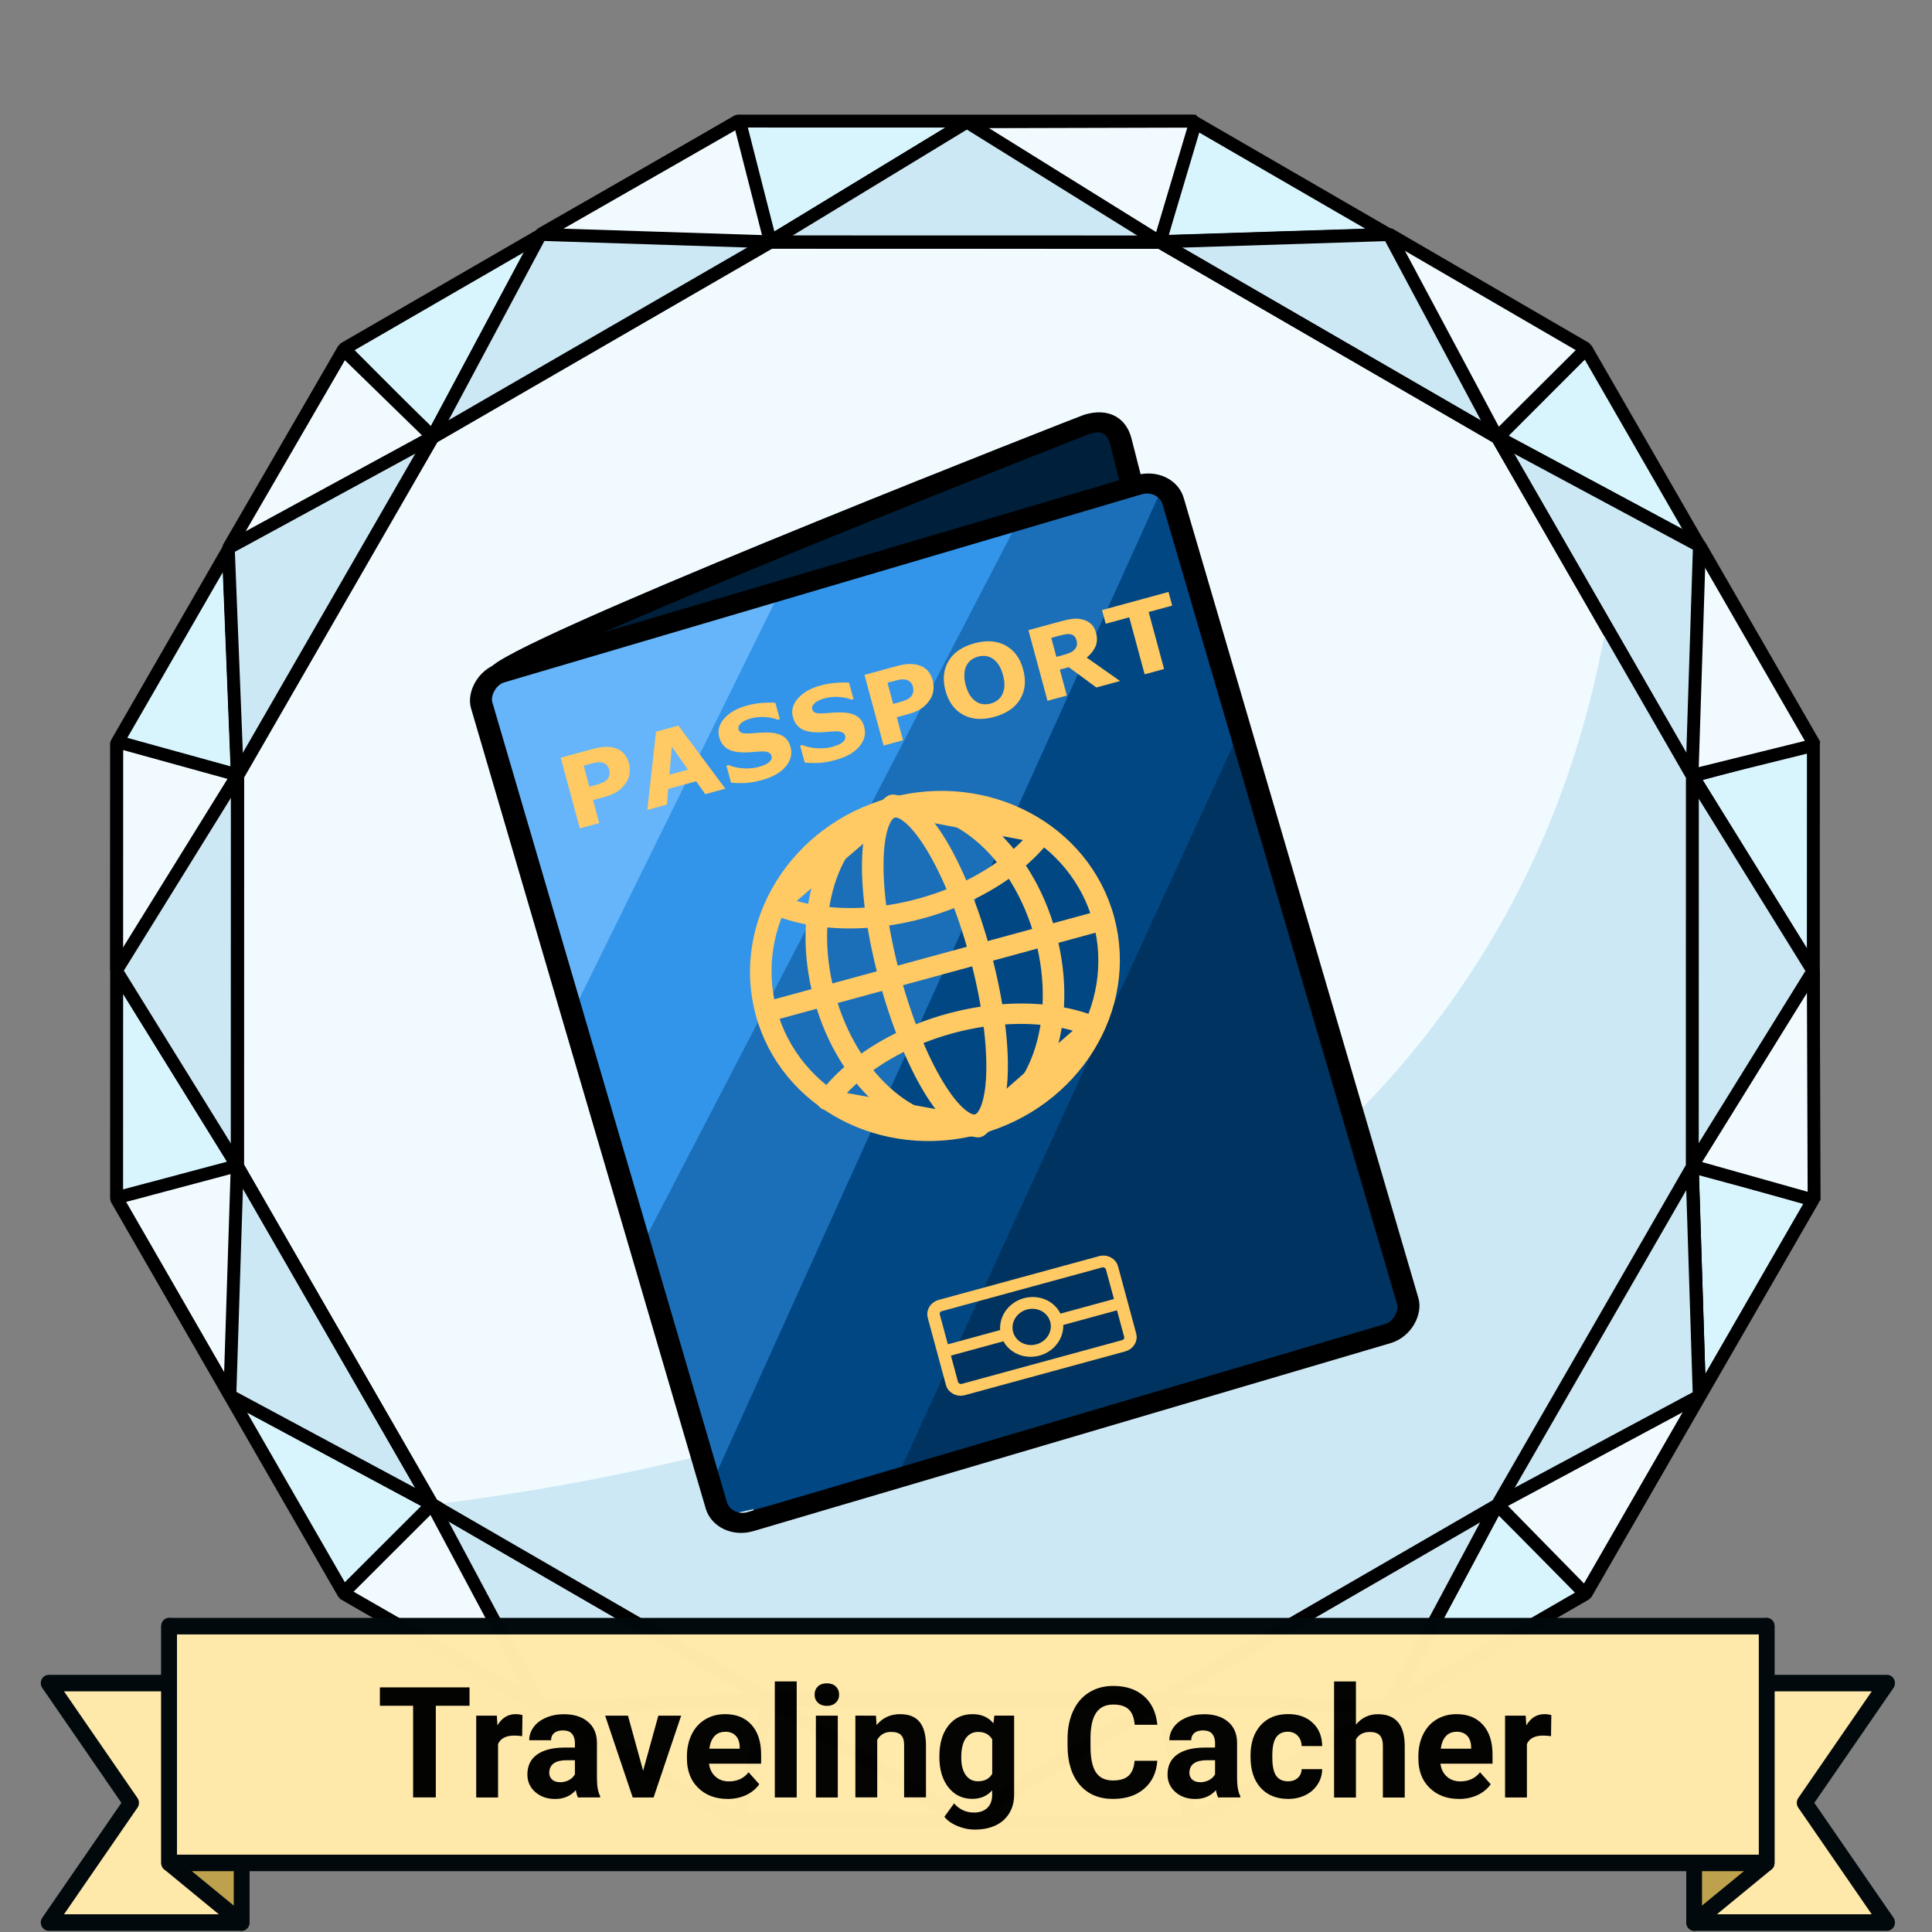 <?xml version="1.0" encoding="UTF-8" standalone="no"?>
<svg xmlns:osb="http://www.openswatchbook.org/uri/2009/osb" xmlns:dc="http://purl.org/dc/elements/1.1/" xmlns:cc="http://creativecommons.org/ns#" xmlns:rdf="http://www.w3.org/1999/02/22-rdf-syntax-ns#" xmlns:svg="http://www.w3.org/2000/svg" xmlns="http://www.w3.org/2000/svg" xmlns:xlink="http://www.w3.org/1999/xlink" xmlns:sodipodi="http://sodipodi.sourceforge.net/DTD/sodipodi-0.dtd" xmlns:inkscape="http://www.inkscape.org/namespaces/inkscape" width="120" height="120" viewBox="0 0 31.75 31.75" version="4.1.4" id="BadgeGen" inkscape:version="1.0.1 (3bc2e813f5, 2020-09-07)" sodipodi:docname="BadgeGen_v4.2.svg" style="enable-background:new" inkscape:export-filename="D:\Graphics\BadgesPGC\GPSMaze_NoL_v4.1.4.png" inkscape:export-xdpi="96" inkscape:export-ydpi="96">
  <rect x="0" y="0" width="31.75" height="31.75" fill="#808080" stroke="none"/>
  <title id="doctitle">BadgeGen_v4.2</title>
  <defs id="defs31018">
    <linearGradient inkscape:collect="always" id="linearGradient8847">
      <stop style="stop-color:#7a7a7a;stop-opacity:1" offset="0" id="stop8843"/>
      <stop style="stop-color:#ffffff;stop-opacity:1" offset="1" id="stop8845"/>
    </linearGradient>
    <marker inkscape:stockid="DotS" orient="auto" refY="0" refX="0" id="DotS" style="overflow:visible" inkscape:isstock="true">
      <path id="path6587" d="m -2.5,-1 c 0,2.76 -2.24,5 -5,5 -2.76,0 -5,-2.24 -5,-5 0,-2.76 2.24,-5 5,-5 2.76,0 5,2.24 5,5 z" style="fill:#ebe7e4;fill-opacity:1;fill-rule:evenodd;stroke:#705e43;stroke-width:1pt;stroke-opacity:1" transform="matrix(0.2,0,0,0.2,1.48,0.2)" inkscape:connector-curvature="0"/>
    </marker>
    <marker inkscape:stockid="Arrow2Lend" orient="auto" refY="0" refX="0" id="Arrow2Lend" style="overflow:visible" inkscape:isstock="true">
      <path id="path6541" style="fill:#000000;fill-opacity:1;fill-rule:evenodd;stroke:#000000;stroke-width:0.625;stroke-linejoin:round;stroke-opacity:1" d="M 8.719,4.034 -2.207,0.016 8.719,-4.002 c -1.745,2.372 -1.735,5.617 -6e-7,8.035 z" transform="matrix(-1.1,0,0,-1.1,-1.1,0)" inkscape:connector-curvature="0"/>
    </marker>
    <marker inkscape:stockid="Arrow1Lend" orient="auto" refY="0" refX="0" id="Arrow1Lend" style="overflow:visible" inkscape:isstock="true">
      <path id="path6523" d="M 0,0 5,-5 -12.5,0 5,5 Z" style="fill:#000000;fill-opacity:1;fill-rule:evenodd;stroke:#000000;stroke-width:1pt;stroke-opacity:1" transform="matrix(-0.8,0,0,-0.8,-10,0)" inkscape:connector-curvature="0"/>
    </marker>
    <marker inkscape:isstock="true" style="overflow:visible" id="marker6488" refX="0" refY="0" orient="auto" inkscape:stockid="Arrow2Send">
      <path transform="matrix(-0.3,0,0,-0.3,0.69,0)" d="M 8.719,4.034 -2.207,0.016 8.719,-4.002 c -1.745,2.372 -1.735,5.617 -6e-7,8.035 z" style="fill:#000000;fill-opacity:1;fill-rule:evenodd;stroke:#000000;stroke-width:0.625;stroke-linejoin:round;stroke-opacity:1" id="path6486" inkscape:connector-curvature="0"/>
    </marker>
    <linearGradient inkscape:collect="always" id="linearGradient2122">
      <stop style="stop-color:#648990;stop-opacity:1" offset="0" id="stop2118"/>
      <stop style="stop-color:#a3c7cd;stop-opacity:1" offset="1" id="stop2120"/>
    </linearGradient>
    <path style="fill:none;stroke:none;stroke-width:0.168;stroke-linecap:butt;stroke-linejoin:miter;stroke-miterlimit:4;stroke-dasharray:none;stroke-opacity:1" d="m -113.657,-389.316 c 0,0 26.398,-10.465 54.26,-0.098" id="path3194-0-2-59" inkscape:connector-curvature="0" sodipodi:nodetypes="cc" inkscape:export-xdpi="96" inkscape:export-ydpi="96"/>
    <path style="fill:none;stroke:none;stroke-width:0.168;stroke-linecap:butt;stroke-linejoin:miter;stroke-miterlimit:4;stroke-dasharray:none;stroke-opacity:1" d="m -113.657,-389.316 c 0,0 26.398,-10.465 54.26,-0.098" id="path3194-0-2-59-4" inkscape:connector-curvature="0" sodipodi:nodetypes="cc" inkscape:export-xdpi="96" inkscape:export-ydpi="96"/>
    <linearGradient id="linearGradient1346" osb:paint="gradient">
      <stop style="stop-color:#ffffff;stop-opacity:1" offset="0" id="stop1342"/>
      <stop style="stop-color:#d6d6d6;stop-opacity:1" offset="1" id="stop1344"/>
    </linearGradient>
    <linearGradient id="linearGradient829" osb:paint="gradient">
      <stop style="stop-color:#fdd573;stop-opacity:1" offset="0" id="stop825"/>
      <stop style="stop-color:#fbc231;stop-opacity:1" offset="1" id="stop827"/>
    </linearGradient>
    <linearGradient osb:paint="gradient" id="linearGradient925">
      <stop id="stop921" offset="0" style="stop-color:#f7f7f7;stop-opacity:1"/>
      <stop id="stop923" offset="1" style="stop-color:#a9a9a9;stop-opacity:1"/>
    </linearGradient>
    <linearGradient id="linearGradient1397" osb:paint="gradient">
      <stop style="stop-color:#e19b7f;stop-opacity:1" offset="0" id="stop1393"/>
      <stop style="stop-color:#c16d44;stop-opacity:1" offset="1" id="stop1395"/>
    </linearGradient>
    <linearGradient inkscape:collect="always" xlink:href="#linearGradient2122" id="linearGradient2124" x1="18.264" y1="228.881" x2="43.682" y2="235.985" gradientUnits="userSpaceOnUse"/>
    <marker inkscape:stockid="Arrow2Send" orient="auto" refY="0" refX="0" id="Arrow2Send-3" style="overflow:visible" inkscape:isstock="true">
      <path inkscape:connector-curvature="0" id="path2562-0" style="fill:#000000;fill-opacity:1;fill-rule:evenodd;stroke:#000000;stroke-width:0.625;stroke-linejoin:round;stroke-opacity:1" d="M 8.719,4.034 -2.207,0.016 8.719,-4.002 c -1.745,2.372 -1.735,5.617 -6e-7,8.035 z" transform="matrix(-0.3,0,0,-0.3,0.69,0)"/>
    </marker>
    <linearGradient inkscape:collect="always" xlink:href="#linearGradient8847" id="linearGradient8849" x1="36.056" y1="258.339" x2="35.173" y2="256.34" gradientUnits="userSpaceOnUse"/>
    <linearGradient inkscape:collect="always" xlink:href="#linearGradient8847" id="linearGradient8857" x1="27.45" y1="258.363" x2="26.603" y2="256.34" gradientUnits="userSpaceOnUse"/>
    <linearGradient inkscape:collect="always" xlink:href="#linearGradient8847" id="linearGradient8859" x1="29.19" y1="258.304" x2="28.331" y2="256.328" gradientUnits="userSpaceOnUse"/>
    <linearGradient inkscape:collect="always" xlink:href="#linearGradient8847" id="linearGradient8861" x1="30.906" y1="258.328" x2="30.047" y2="256.34" gradientUnits="userSpaceOnUse"/>
    <linearGradient inkscape:collect="always" xlink:href="#linearGradient8847" id="linearGradient8863" x1="32.611" y1="258.339" x2="31.752" y2="256.34" gradientUnits="userSpaceOnUse"/>
    <linearGradient inkscape:collect="always" xlink:href="#linearGradient8847" id="linearGradient8865" x1="34.339" y1="258.328" x2="33.469" y2="256.34" gradientUnits="userSpaceOnUse"/>
  </defs>
  <sodipodi:namedview id="base" pagecolor="#ffffff" bordercolor="#666666" borderopacity="1.0" inkscape:pageopacity="0" inkscape:pageshadow="2" inkscape:zoom="0.70710678" inkscape:cx="-715.00021" inkscape:cy="253.11541" inkscape:document-units="px" inkscape:current-layer="layer-TheRuggedCacher" showgrid="false" showborder="true" units="px" inkscape:window-width="1920" inkscape:window-height="1017" inkscape:window-x="1912" inkscape:window-y="592" inkscape:window-maximized="1" inkscape:snap-global="false" fit-margin-top="0" fit-margin-left="0" fit-margin-right="0" fit-margin-bottom="0" showguides="false" inkscape:showpageshadow="false" inkscape:document-rotation="0"/>
  <g inkscape:label="layer-BadgeBase" inkscape:groupmode="layer" id="layer-BadgeBase" style="display:inline" transform="translate(-16.356,-249.181)">
    <g inkscape:groupmode="layer" id="layer-diamond" inkscape:label="layer-Diamond" style="">
      <g id="base-diamond" transform="matrix(0.462,-0.002,0.002,0.463,14.433,171.505)" style="display:inline;stroke-width:0.528;stroke-miterlimit:4;stroke-dasharray:none" inkscape:label="base-Diamond" inkscape:groupmode="layer">
        <g id="g1127-9-8-2-9" transform="translate(-68.484,-399.385)" style="stroke:#000000;stroke-width:0.458;stroke-linejoin:bevel;stroke-miterlimit:4;stroke-dasharray:none;stroke-opacity:1">
          <path id="path986-0-8-0-0-9-2-3" style="display:inline;opacity:1;fill:#d8f5fe;fill-opacity:1;stroke:#000000;stroke-width:0.458;stroke-linecap:butt;stroke-linejoin:bevel;stroke-miterlimit:4;stroke-dasharray:none;stroke-opacity:1;paint-order:normal;enable-background:new" d="m 80.256,594.737 -4.298,-1.173 m -0.074,16.171 4.309,-1.134 m 6.877,12.039 -3.165,3.136 m 13.967,8.15 1.173,-4.298 m 14.998,4.372 -1.134,-4.309 m 15.175,-3.712 -3.136,-3.165 m 6.987,-11.975 4.298,1.173 m -4.235,-15.037 4.309,-1.134 m -11.186,-10.905 3.165,-3.136 m -13.968,-8.15 -1.173,4.298 m -14.998,-4.372 1.134,4.309 m 25.667,44.929 -3.885,7.176 -8.154,-0.298 -6.952,4.272 -6.913,-4.335 -8.157,0.224 -3.819,-7.211 -7.176,-3.885 0.298,-8.154 -4.272,-6.952 4.335,-6.913 -0.286,-8.067 7.273,-3.909 3.885,-7.176 8.154,0.298 7.027,-4.221 6.838,4.284 8.157,-0.224 3.819,7.211 7.176,3.885 -0.298,8.154 4.272,6.952 -4.335,6.913 0.224,8.157 z m 3.136,3.165 -7.021,4.011 -7.021,4.011 -8.085,-0.037 -8.085,-0.037 -6.984,-4.075 -6.984,-4.075 -4.011,-7.021 -4.011,-7.021 0.037,-8.085 0.037,-8.085 8.15,-13.967 14.041,-8.021 16.171,0.074 6.984,4.075 6.984,4.075 4.011,7.021 4.011,7.021 -0.037,8.085 -0.037,8.085 -4.075,6.984 z m -40.842,-41.217 -3.136,-3.165 7.021,-4.011 7.021,-4.011 m -17.892,23.162 -4.298,-1.173 m -0.074,16.171 4.309,-1.134 m 6.877,12.039 -3.165,3.136 m 13.967,8.15 1.173,-4.298 m 14.998,4.372 -1.134,-4.309 m 15.175,-3.712 -3.136,-3.165 m 6.987,-11.975 4.298,1.173 m -4.235,-15.037 4.309,-1.134 m -11.186,-10.905 3.165,-3.136 m -13.967,-8.15 -1.173,4.298 m -14.998,-4.372 1.134,4.309 m 25.667,44.929 -6.019,3.439 -6.019,3.439 -6.932,-0.032 -6.932,-0.032 -5.988,-3.494 -5.988,-3.494 -3.439,-6.019 -3.439,-6.019 0.032,-6.932 0.032,-6.932 3.494,-5.988 3.494,-5.988 6.019,-3.439 c 2.006,-1.146 4.013,-2.292 6.019,-3.439 l 6.932,0.032 6.932,0.032 5.988,3.494 5.988,3.494 3.439,6.019 3.439,6.019 -0.032,6.932 -0.032,6.932 -3.494,5.988 z m 3.136,3.165 -14.041,8.021 -16.171,-0.074 -13.967,-8.149 -8.021,-14.041 0.074,-16.171 8.15,-13.967 14.041,-8.021 16.171,0.074 13.967,8.15 8.021,14.041 -0.074,16.171 z m -40.842,-41.217 -3.136,-3.165 14.041,-8.021" inkscape:connector-curvature="0"/>
          <path style="display:inline;fill:#f1fbff;fill-opacity:1;stroke:#000000;stroke-width:0.458;stroke-linecap:butt;stroke-linejoin:bevel;stroke-miterlimit:4;stroke-dasharray:none;stroke-opacity:1;enable-background:new" d="m 75.921,601.624 0.038,-8.117 4.297,1.204 -0.286,-8.067 4.114,-7.008 3.159,3.099 3.885,-7.176 7.074,-4.001 1.08,4.3 7.027,-4.221 8.132,0.014 -1.295,4.27 8.157,-0.224 6.986,4.092 -3.168,3.119 7.176,3.885 4.058,7.098 -4.357,1.056 4.272,6.952 -0.006,8.149 -4.329,-1.236 0.224,8.157 -4.093,7.019 -3.118,-3.201 -3.885,7.176 -7.046,4.02 -1.108,-4.319 -6.952,4.272 -8.08,-0.061 1.167,-4.275 -8.157,0.224 -7.008,-4.061 3.189,-3.15 -7.176,-3.885 -4.016,-7.028 4.314,-1.127 z" id="path1061-0-6-0-2-4-2" inkscape:connector-curvature="0" sodipodi:nodetypes="ccccccccccccccccccccccccccccccccccccc"/>
          <path style="display:inline;fill:#cde8f5;fill-opacity:1;stroke:#000000;stroke-width:0.458;stroke-linecap:butt;stroke-linejoin:bevel;stroke-miterlimit:4;stroke-dasharray:none;stroke-opacity:1" d="m 75.907,601.634 4.335,-6.913 -0.286,-8.067 7.273,-3.909 3.885,-7.176 8.154,0.298 7.027,-4.221 6.838,4.284 8.157,-0.224 3.819,7.211 7.176,3.885 -0.298,8.154 4.272,6.952 -4.335,6.913 0.224,8.157 -7.211,3.819 -3.885,7.176 -8.154,-0.298 -6.952,4.272 -6.913,-4.335 -8.157,0.224 -3.819,-7.211 -7.176,-3.885 0.298,-8.154 z" id="path1061-0-6-0-2-4" inkscape:connector-curvature="0"/>
          <g id="g3918">
            <path inkscape:connector-curvature="0" id="path1059-5-6-2-9-7" d="m 80.179,608.586 0.063,-13.865 6.987,-11.975 12.039,-6.877 13.865,0.063 11.975,6.987 6.877,12.039 -0.063,13.865 -6.987,11.975 -12.039,6.877 -13.865,-0.063 -11.975,-6.987 z" style="display:inline;fill:#f1fbff;fill-opacity:1;stroke:#000000;stroke-width:0.458;stroke-linecap:butt;stroke-linejoin:bevel;stroke-miterlimit:4;stroke-dasharray:none;stroke-opacity:1"/>
            <path sodipodi:nodetypes="cccccccc" inkscape:connector-curvature="0" id="path1059-5-6-2-9-7-6" d="m 128.923,589.777 3.076,5.197 -0.063,13.865 -6.987,11.975 -12.039,6.877 -13.865,-0.063 -11.975,-6.987 c 20.503,-2.477 38.27,-11.521 41.853,-30.864 z" style="display:inline;fill:#cde8f5;fill-opacity:1;stroke:none;stroke-width:0.458;stroke-linecap:butt;stroke-linejoin:bevel;stroke-miterlimit:4;stroke-dasharray:none;stroke-opacity:1;enable-background:new"/>
            <path inkscape:connector-curvature="0" id="path1059-5-6-2-9-7-7" d="m 80.193,608.602 0.063,-13.865 6.987,-11.975 12.039,-6.877 13.865,0.063 11.975,6.987 6.877,12.039 -0.063,13.865 -6.987,11.975 -12.039,6.877 -13.865,-0.063 -11.975,-6.987 z" style="display:inline;fill:none;fill-opacity:1;stroke:#000000;stroke-width:0.458;stroke-linecap:butt;stroke-linejoin:bevel;stroke-miterlimit:4;stroke-dasharray:none;stroke-opacity:1;enable-background:new"/>
          </g>
        </g>
      </g>
    </g>
    
    
    
    
    
    
    
    
  </g>
  <g inkscape:groupmode="layer" id="layer-icons" inkscape:label="layer-icons" style="display:inline" transform="translate(-16.356,-249.181)">
    
    
    
    
    
    
    
    
    
    
    
    
    <g inkscape:groupmode="layer" id="layer-TheTravelingCacher" inkscape:label="layer-TheTravelingCacher" style="">
      <g id="icon-TheTravelingCacher" transform="matrix(0.209,-0.057,0.053,0.196,102.383,192.877)" style="stroke-width:1.632;stroke-miterlimit:4;stroke-dasharray:none">
        <g transform="matrix(0.861,0,0,0.824,-95.885,77.397)" id="g11551" style="stroke:#000000;stroke-width:1.95;stroke-miterlimit:4;stroke-dasharray:none;stroke-opacity:1">
          <path style="opacity:1;fill:#001f3a;fill-opacity:1;fill-rule:evenodd;stroke:#000000;stroke-width:1.95;stroke-linecap:round;stroke-linejoin:round;stroke-miterlimit:4;stroke-dasharray:none;stroke-opacity:1" d="m -385.245,171.967 c 7.081,-2.481 55.135,-8.206 55.271,-8.211 1.867,-0.071 2.506,1.11 2.489,2.489 l -0.132,10.482 c 0,0 -64.709,-2.278 -57.628,-4.76 z" id="rect11426-3-1" inkscape:connector-curvature="0" sodipodi:nodetypes="zsscz"/>
          <g id="g2249" transform="matrix(1,-0.023,-0.019,-1,3.963,421.861)">
            <path sodipodi:nodetypes="csscc" inkscape:connector-curvature="0" id="rect11426-3" d="m -384.6,171.835 h 58.527 c 1.379,0 2.489,1.11 2.489,2.489 v 81.892 z" style="opacity:1;fill:#00335f;fill-opacity:1;fill-rule:evenodd;stroke:none;stroke-width:1.95;stroke-linecap:round;stroke-linejoin:round;stroke-miterlimit:4;stroke-dasharray:none;stroke-opacity:1"/>
            <path inkscape:connector-curvature="0" id="path2235" d="m -371.031,171.782 47.619,60.973 0.094,24.871 -6.485,0.9 -57.29,-75.887 -0.028,-9.65 z" style="fill:#004784;fill-opacity:1;stroke:none;stroke-width:1.5px;stroke-linecap:butt;stroke-linejoin:miter;stroke-opacity:1" sodipodi:nodetypes="ccccccc"/>
            <path inkscape:connector-curvature="0" id="path2237" d="m -387.077,176.033 63.203,81.854 -19.429,0.84 -43.629,-48.963 z" style="fill:#1b6fb8;fill-opacity:1;stroke:none;stroke-width:1.5px;stroke-linecap:butt;stroke-linejoin:miter;stroke-opacity:1" sodipodi:nodetypes="ccccc"/>
            <path inkscape:connector-curvature="0" id="path2239" d="m -386.889,200.659 49.563,57.538 -30.856,0.554 -19.183,-15.681 z" style="fill:#3295ea;fill-opacity:1;stroke:none;stroke-width:1.5px;stroke-linecap:butt;stroke-linejoin:miter;stroke-opacity:1" sodipodi:nodetypes="ccccc"/>
            <path inkscape:connector-curvature="0" id="path2241" d="m -387.034,224.445 27.979,33.907 -26.024,0.182 -2.213,-1.494 z" style="fill:#66b5fa;fill-opacity:1;stroke:none;stroke-width:1.5px;stroke-linecap:butt;stroke-linejoin:miter;stroke-opacity:1" sodipodi:nodetypes="ccccc"/>
            <rect rx="2.489" y="171.655" x="-387.011" height="86.87" width="63.505" id="rect11426-3-2" style="display:inline;opacity:1;fill:none;fill-opacity:1;fill-rule:evenodd;stroke:#000000;stroke-width:1.95;stroke-linecap:round;stroke-linejoin:round;stroke-miterlimit:4;stroke-dasharray:none;stroke-opacity:1;enable-background:new"/>
          </g>
        </g>
        <g transform="matrix(1.52,0,0,1.52,420.95,-104.334)" id="g11528" style="stroke:#000000;stroke-width:1.08;stroke-miterlimit:4;stroke-dasharray:none;stroke-opacity:1">
          <g id="g6034" style="stroke:#e1d8c7;stroke-width:1.08;stroke-miterlimit:4;stroke-dasharray:none;stroke-opacity:1">
            <g style="fill:none;stroke:#ffc963;stroke-width:2.675;stroke-miterlimit:4;stroke-dasharray:none;stroke-opacity:1" transform="matrix(0.404,0,0,0.404,-366.009,143.862)" id="g11518">
              <circle style="opacity:1;fill:none;fill-opacity:1;fill-rule:evenodd;stroke:#ffc963;stroke-width:2.675;stroke-linecap:round;stroke-linejoin:round;stroke-miterlimit:4;stroke-dasharray:none;stroke-opacity:1" id="path11444" cx="-433.926" cy="223.191" r="21.614"/>
              <ellipse style="opacity:1;fill:none;fill-opacity:1;fill-rule:evenodd;stroke:#ffc963;stroke-width:2.675;stroke-linecap:round;stroke-linejoin:round;stroke-miterlimit:4;stroke-dasharray:none;stroke-opacity:1" id="path11444-1" cx="-433.926" cy="223.191" rx="14.161" ry="21.614"/>
              <ellipse style="opacity:1;fill:none;fill-opacity:1;fill-rule:evenodd;stroke:#ffc963;stroke-width:2.675;stroke-linecap:round;stroke-linejoin:round;stroke-miterlimit:4;stroke-dasharray:none;stroke-opacity:1" id="path11444-1-0" transform="scale(-1,1)" ry="21.614" rx="5.776" cy="223.191" cx="433.926"/>
              <path style="fill:none;fill-opacity:1;stroke:#ffc963;stroke-width:2.675;stroke-linecap:butt;stroke-linejoin:miter;stroke-miterlimit:4;stroke-dasharray:none;stroke-opacity:1" d="m -455.666,223.191 h 43.478" id="path11508" inkscape:connector-curvature="0"/>
            </g>
            <g style="fill:none;stroke:#ffc963;stroke-width:2.675;stroke-miterlimit:4;stroke-dasharray:none;stroke-opacity:1" transform="matrix(0.404,0,0,0.404,-353.597,122.719)" id="g11512">
              <path style="opacity:1;fill:none;fill-opacity:1;fill-rule:evenodd;stroke:#ffc963;stroke-width:2.675;stroke-linecap:round;stroke-linejoin:round;stroke-miterlimit:4;stroke-dasharray:none;stroke-opacity:1" id="path11444-1-1" transform="rotate(90)" sodipodi:type="arc" sodipodi:cx="297.52701" sodipodi:cy="464.69138" sodipodi:rx="14.160798" sodipodi:ry="21.61385" sodipodi:start="2.2309568" sodipodi:end="4.0414318" d="m 288.843,481.764 a 14.161,21.614 0 0 1 -5.477,-16.956 14.161,21.614 0 0 1 5.356,-17.045 l 8.804,16.929 z" sodipodi:arc-type="slice"/>
              <path style="opacity:1;fill:none;fill-opacity:1;fill-rule:evenodd;stroke:#ffc963;stroke-width:2.675;stroke-linecap:round;stroke-linejoin:round;stroke-miterlimit:4;stroke-dasharray:none;stroke-opacity:1" id="path11444-1-1-3" transform="matrix(0,-1,-1,0,0,0)" sodipodi:type="arc" sodipodi:cx="-253.56262" sodipodi:cy="464.48758" sodipodi:rx="14.160798" sodipodi:ry="21.61385" sodipodi:start="2.2309568" sodipodi:end="4.0414318" d="m -262.247,481.56 a 14.161,21.614 0 0 1 -5.477,-16.956 14.161,21.614 0 0 1 5.356,-17.045 l 8.804,16.929 z" sodipodi:arc-type="slice"/>
            </g>
          </g>
        </g>
        <g transform="matrix(0.704,0,0,0.704,-152.172,106.267)" id="g11562" style="stroke:#ffc354;stroke-width:1.346;stroke-linecap:butt;stroke-linejoin:round;stroke-miterlimit:4;stroke-dasharray:none;stroke-opacity:1">
          <rect style="opacity:1;fill:none;fill-opacity:1;fill-rule:evenodd;stroke:#ffc963;stroke-width:1.346;stroke-linecap:butt;stroke-linejoin:round;stroke-miterlimit:4;stroke-dasharray:none;stroke-opacity:1" id="rect11553" width="19.895" height="10.013" x="-364.625" y="243.97" rx="0.969"/>
          <path style="fill:none;stroke:#ffc963;stroke-width:1.346;stroke-linecap:butt;stroke-linejoin:round;stroke-miterlimit:4;stroke-dasharray:none;stroke-opacity:1" d="m -365.218,249.174 h 21.08" id="path11557" inkscape:connector-curvature="0"/>
          <path style="opacity:1;fill:#00335f;fill-opacity:1;fill-rule:evenodd;stroke:#ffc963;stroke-width:1.346;stroke-linecap:butt;stroke-linejoin:round;stroke-miterlimit:4;stroke-dasharray:none;stroke-opacity:1" d="m -351.999,249.108 a 2.745,2.745 0 0 1 -2.745,2.745 2.745,2.745 0 0 1 -2.745,-2.745 2.745,2.745 0 0 1 2.745,-2.745 2.745,2.745 0 0 1 2.745,2.745 z" id="path11555" inkscape:connector-curvature="0"/>
        </g>
        <g aria-label="PASSPORT" style="font-style:normal;font-weight:normal;font-size:8.148px;line-height:1.25;font-family:sans-serif;letter-spacing:0px;word-spacing:0px;fill:#ffc963;fill-opacity:1;stroke:none;stroke-width:2.218;stroke-miterlimit:4;stroke-dasharray:none;stroke-opacity:1" id="text11566">
          <path d="m -420.241,229.031 q 0,0.398 -0.139,0.78 -0.139,0.378 -0.398,0.637 -0.354,0.35 -0.792,0.529 -0.434,0.179 -1.082,0.179 h -0.951 v 1.93 h -1.528 v -5.924 h 2.514 q 0.565,0 0.951,0.1 0.39,0.096 0.688,0.29 0.358,0.235 0.545,0.601 0.191,0.366 0.191,0.879 z m -1.579,0.036 q 0,-0.251 -0.135,-0.43 -0.135,-0.183 -0.314,-0.255 -0.239,-0.096 -0.465,-0.103 -0.227,-0.012 -0.605,-0.012 h -0.263 v 1.774 h 0.438 q 0.39,0 0.641,-0.048 0.255,-0.048 0.426,-0.191 0.147,-0.127 0.211,-0.302 0.068,-0.179 0.068,-0.434 z" style="font-style:normal;font-variant:normal;font-weight:bold;font-stretch:normal;font-family:sans-serif;-inkscape-font-specification:'sans-serif Bold';fill:#ffc963;fill-opacity:1;stroke:none;stroke-width:2.218;stroke-miterlimit:4;stroke-dasharray:none;stroke-opacity:1" id="path1708" inkscape:connector-curvature="0"/>
          <path d="m -413.688,233.085 h -1.579 l -0.41,-1.198 h -2.196 l -0.41,1.198 h -1.54 l 2.188,-5.924 h 1.758 z m -2.359,-2.284 -0.728,-2.124 -0.728,2.124 z" style="font-style:normal;font-variant:normal;font-weight:bold;font-stretch:normal;font-family:sans-serif;-inkscape-font-specification:'sans-serif Bold';fill:#ffc963;fill-opacity:1;stroke:none;stroke-width:2.218;stroke-miterlimit:4;stroke-dasharray:none;stroke-opacity:1" id="path1710" inkscape:connector-curvature="0"/>
          <path d="m -408.087,231.223 q 0,0.875 -0.744,1.424 -0.74,0.545 -2.013,0.545 -0.736,0 -1.285,-0.127 -0.545,-0.131 -1.022,-0.33 v -1.42 h 0.167 q 0.473,0.378 1.058,0.581 0.589,0.203 1.13,0.203 0.139,0 0.366,-0.024 0.227,-0.024 0.37,-0.08 0.175,-0.072 0.286,-0.179 0.115,-0.107 0.115,-0.318 0,-0.195 -0.167,-0.334 -0.163,-0.143 -0.481,-0.219 -0.334,-0.08 -0.708,-0.147 -0.37,-0.072 -0.696,-0.179 -0.748,-0.243 -1.078,-0.656 -0.326,-0.418 -0.326,-1.034 0,-0.828 0.74,-1.349 0.744,-0.525 1.91,-0.525 0.585,0 1.154,0.115 0.573,0.111 0.991,0.282 v 1.365 h -0.163 q -0.358,-0.286 -0.879,-0.477 -0.517,-0.195 -1.058,-0.195 -0.191,0 -0.382,0.028 -0.187,0.024 -0.362,0.096 -0.155,0.06 -0.267,0.183 -0.111,0.119 -0.111,0.275 0,0.235 0.179,0.362 0.179,0.123 0.676,0.227 0.326,0.068 0.625,0.131 0.302,0.064 0.648,0.175 0.68,0.223 1.003,0.609 0.326,0.382 0.326,0.995 z" style="font-style:normal;font-variant:normal;font-weight:bold;font-stretch:normal;font-family:sans-serif;-inkscape-font-specification:'sans-serif Bold';fill:#ffc963;fill-opacity:1;stroke:none;stroke-width:2.218;stroke-miterlimit:4;stroke-dasharray:none;stroke-opacity:1" id="path1712" inkscape:connector-curvature="0"/>
          <path d="m -402.294,231.223 q 0,0.875 -0.744,1.424 -0.74,0.545 -2.013,0.545 -0.736,0 -1.285,-0.127 -0.545,-0.131 -1.022,-0.33 v -1.42 h 0.167 q 0.473,0.378 1.058,0.581 0.589,0.203 1.13,0.203 0.139,0 0.366,-0.024 0.227,-0.024 0.37,-0.08 0.175,-0.072 0.286,-0.179 0.115,-0.107 0.115,-0.318 0,-0.195 -0.167,-0.334 -0.163,-0.143 -0.481,-0.219 -0.334,-0.08 -0.708,-0.147 -0.37,-0.072 -0.696,-0.179 -0.748,-0.243 -1.078,-0.656 -0.326,-0.418 -0.326,-1.034 0,-0.828 0.74,-1.349 0.744,-0.525 1.91,-0.525 0.585,0 1.154,0.115 0.573,0.111 0.991,0.282 v 1.365 h -0.163 q -0.358,-0.286 -0.879,-0.477 -0.517,-0.195 -1.058,-0.195 -0.191,0 -0.382,0.028 -0.187,0.024 -0.362,0.096 -0.155,0.06 -0.267,0.183 -0.111,0.119 -0.111,0.275 0,0.235 0.179,0.362 0.179,0.123 0.676,0.227 0.326,0.068 0.625,0.131 0.302,0.064 0.648,0.175 0.68,0.223 1.003,0.609 0.326,0.382 0.326,0.995 z" style="font-style:normal;font-variant:normal;font-weight:bold;font-stretch:normal;font-family:sans-serif;-inkscape-font-specification:'sans-serif Bold';fill:#ffc963;fill-opacity:1;stroke:none;stroke-width:2.218;stroke-miterlimit:4;stroke-dasharray:none;stroke-opacity:1" id="path1714" inkscape:connector-curvature="0"/>
          <path d="m -396.355,229.031 q 0,0.398 -0.139,0.78 -0.139,0.378 -0.398,0.637 -0.354,0.35 -0.792,0.529 -0.434,0.179 -1.082,0.179 h -0.951 v 1.93 h -1.528 v -5.924 h 2.514 q 0.565,0 0.951,0.1 0.39,0.096 0.688,0.29 0.358,0.235 0.545,0.601 0.191,0.366 0.191,0.879 z m -1.579,0.036 q 0,-0.251 -0.135,-0.43 -0.135,-0.183 -0.314,-0.255 -0.239,-0.096 -0.465,-0.103 -0.227,-0.012 -0.605,-0.012 h -0.263 v 1.774 h 0.438 q 0.39,0 0.641,-0.048 0.255,-0.048 0.426,-0.191 0.147,-0.127 0.211,-0.302 0.068,-0.179 0.068,-0.434 z" style="font-style:normal;font-variant:normal;font-weight:bold;font-stretch:normal;font-family:sans-serif;-inkscape-font-specification:'sans-serif Bold';fill:#ffc963;fill-opacity:1;stroke:none;stroke-width:2.218;stroke-miterlimit:4;stroke-dasharray:none;stroke-opacity:1" id="path1716" inkscape:connector-curvature="0"/>
          <path d="m -389.516,230.125 q 0,1.416 -0.812,2.252 -0.812,0.831 -2.244,0.831 -1.428,0 -2.24,-0.831 -0.812,-0.835 -0.812,-2.252 0,-1.428 0.812,-2.256 0.812,-0.831 2.24,-0.831 1.424,0 2.24,0.831 0.816,0.828 0.816,2.256 z m -2.025,1.5 q 0.223,-0.271 0.33,-0.637 0.107,-0.37 0.107,-0.867 0,-0.533 -0.123,-0.907 -0.123,-0.374 -0.322,-0.605 -0.203,-0.239 -0.469,-0.346 -0.263,-0.107 -0.549,-0.107 -0.29,0 -0.549,0.103 -0.255,0.103 -0.469,0.342 -0.199,0.223 -0.326,0.617 -0.123,0.39 -0.123,0.907 0,0.529 0.119,0.903 0.123,0.37 0.322,0.605 0.199,0.235 0.465,0.346 0.267,0.111 0.561,0.111 0.294,0 0.561,-0.111 0.267,-0.115 0.465,-0.354 z" style="font-style:normal;font-variant:normal;font-weight:bold;font-stretch:normal;font-family:sans-serif;-inkscape-font-specification:'sans-serif Bold';fill:#ffc963;fill-opacity:1;stroke:none;stroke-width:2.218;stroke-miterlimit:4;stroke-dasharray:none;stroke-opacity:1" id="path1718" inkscape:connector-curvature="0"/>
          <path d="m -385.032,228.975 q 0,-0.223 -0.091,-0.382 -0.091,-0.159 -0.314,-0.251 -0.155,-0.064 -0.362,-0.076 -0.207,-0.016 -0.481,-0.016 h -0.553 v 1.595 h 0.469 q 0.366,0 0.613,-0.036 0.247,-0.036 0.414,-0.163 0.159,-0.123 0.231,-0.271 0.076,-0.151 0.076,-0.402 z m 2.383,4.11 h -1.866 l -1.615,-2.172 h -0.704 v 2.172 h -1.52 v -5.924 h 2.562 q 0.525,0 0.903,0.06 0.378,0.06 0.708,0.259 0.334,0.199 0.529,0.517 0.199,0.314 0.199,0.792 0,0.656 -0.306,1.07 -0.302,0.414 -0.867,0.688 z" style="font-style:normal;font-variant:normal;font-weight:bold;font-stretch:normal;font-family:sans-serif;-inkscape-font-specification:'sans-serif Bold';fill:#ffc963;fill-opacity:1;stroke:none;stroke-width:2.218;stroke-miterlimit:4;stroke-dasharray:none;stroke-opacity:1" id="path1720" inkscape:connector-curvature="0"/>
          <path d="m -377.338,228.307 h -1.85 v 4.778 h -1.528 v -4.778 h -1.85 v -1.146 h 5.228 z" style="font-style:normal;font-variant:normal;font-weight:bold;font-stretch:normal;font-family:sans-serif;-inkscape-font-specification:'sans-serif Bold';fill:#ffc963;fill-opacity:1;stroke:none;stroke-width:2.218;stroke-miterlimit:4;stroke-dasharray:none;stroke-opacity:1" id="path1722" inkscape:connector-curvature="0"/>
        </g>
      </g>
    </g>
    
    
    
    
    
    
    
    
    
    
    
    
    
    
    
    
    
    
    
    
    
    
    
    
    
    
    
    
    
    
    
    
  </g>
  
  <g inkscape:groupmode="layer" id="layer-addon-topleft" inkscape:label="layer-addon-topleft" style="" transform="translate(-16.356,-249.181)">
    
    
    
    
    
    
    
    
    
    
    
    
    
    
    
    
  </g>
  <g inkscape:groupmode="layer" id="layer-addon-midleft" inkscape:label="layer-addon-midleft" style="" transform="translate(-16.356,-249.181)">
    
    
    
    
    
    
    
    
    
    
    
    
    
    
    
    
  </g>
  <g inkscape:groupmode="layer" id="layer-addon-bottomleft" inkscape:label="layer-addon-bottomleft" style="" transform="translate(-16.356,-249.181)">
    
    
    
    
    
    
    
    
    
    
    
    
    
    
    
    
  </g>
  <g inkscape:groupmode="layer" id="layer-addon-topright" inkscape:label="layer-addon-topright" style="" transform="translate(-16.356,-249.181)">
    
    
    
    
    
    
    
    
    
    
    
    
    
    
    
    
  </g>
  <g inkscape:groupmode="layer" id="layer-addon-midright" inkscape:label="layer-addon-midright" style="" transform="translate(-16.356,-249.181)">
    
    
    
    
    
    
    
    
    
    
    
    
    
    
    
    
  </g>
  <g inkscape:groupmode="layer" id="layer-addon-bottomright" inkscape:label="layer-addon-bottomright" style="" transform="translate(-16.356,-249.181)">
    
    
    
    
    
    
    
    
    
    
    
    
    
    
    
    
  </g>
  <g inkscape:groupmode="layer" id="layer-ribbon" inkscape:label="layer-ribbon" style="display:inline;opacity:0.99" transform="translate(-16.356,-249.181)">
    <g id="layer-ribbon-base" transform="matrix(0.478,0,0,0.502,86.398,149.217)" style="stroke:#00080b;stroke-width:0.54;stroke-miterlimit:4;stroke-dasharray:none;stroke-opacity:1" inkscape:groupmode="layer">
      <g id="g1029" style="display:inline;stroke:#00080b;stroke-width:0.54;stroke-miterlimit:4;stroke-dasharray:none;stroke-opacity:1" transform="translate(0,2.1814158e-6)">
        <g id="g999" style="stroke:#00080b;stroke-width:0.54;stroke-miterlimit:4;stroke-dasharray:none;stroke-opacity:1">
          <path sodipodi:nodetypes="cccccc" inkscape:connector-curvature="0" id="rect926-0" d="m -144.859,254.231 h 6.634 v 7.837 h -6.634 l 2.835,-3.918 z" style="opacity:1;fill:#ffe9aa;fill-opacity:1;fill-rule:evenodd;stroke:#00080b;stroke-width:0.54;stroke-linecap:butt;stroke-linejoin:round;stroke-miterlimit:4;stroke-dasharray:none;stroke-dashoffset:0;stroke-opacity:1;paint-order:normal"/>
          <path inkscape:connector-curvature="0" id="path978" d="m -138.225,262.068 -2.493,-1.951 v -7.751 l 2.493,1.865 z" style="fill:#bea14d;fill-opacity:1;stroke:#00080b;stroke-width:0.54;stroke-linecap:butt;stroke-linejoin:round;stroke-miterlimit:4;stroke-dasharray:none;stroke-opacity:1"/>
        </g>
        <g transform="matrix(-1,0,0,1,-226.511,7.7148434e-7)" id="g999-6" style="stroke:#00080b;stroke-width:0.54;stroke-miterlimit:4;stroke-dasharray:none;stroke-opacity:1">
          <path sodipodi:nodetypes="cccccc" inkscape:connector-curvature="0" id="rect926-0-8" d="m -144.859,254.231 h 6.634 v 7.837 h -6.634 l 2.835,-3.918 z" style="opacity:1;fill:#ffe9aa;fill-opacity:1;fill-rule:evenodd;stroke:#00080b;stroke-width:0.54;stroke-linecap:butt;stroke-linejoin:round;stroke-miterlimit:4;stroke-dasharray:none;stroke-dashoffset:0;stroke-opacity:1;paint-order:normal"/>
          <path inkscape:connector-curvature="0" id="path978-7" d="m -138.225,262.068 -2.493,-1.951 v -7.751 l 2.493,1.865 z" style="fill:#bea14d;fill-opacity:1;stroke:#00080b;stroke-width:0.54;stroke-linecap:butt;stroke-linejoin:round;stroke-miterlimit:4;stroke-dasharray:none;stroke-opacity:1"/>
        </g>
      </g>
      <rect y="252.366" x="-140.717" height="7.751" width="54.924" id="rect926" style="opacity:1;fill:#ffe9aa;fill-opacity:1;fill-rule:evenodd;stroke:#00080b;stroke-width:0.54;stroke-linecap:butt;stroke-linejoin:round;stroke-miterlimit:4;stroke-dasharray:none;stroke-dashoffset:0;stroke-opacity:1;paint-order:normal"/>
    </g>
    
    <g inkscape:groupmode="layer" id="layer-ribbontext" style="display:inline">
      
      
      
      
      
      
      
      
      
      
      
      
      
      
      
      
      
      
      
      
      
      
      
      
      
      
      
      
      
      
      
      
      
      
      
      
      
      
      
      
      
      
      <g aria-label="Traveling Cacher" style="font-style:normal;font-weight:normal;font-size:2.543px;line-height:1.25;font-family:sans-serif;letter-spacing:0px;word-spacing:0px;opacity:0.99;fill:#000000;fill-opacity:1;stroke:none;stroke-width:0.139;enable-background:new" id="ribbon-text-TheTravelingCacher">
        <path d="m 24.072,277.213 h -0.554 v 1.506 h -0.373 v -1.506 h -0.546 v -0.302 h 1.473 z" style="font-style:normal;font-variant:normal;font-weight:bold;font-stretch:normal;font-family:Roboto;-inkscape-font-specification:'Roboto Bold';text-align:center;text-anchor:middle;fill:#000000;fill-opacity:1;stroke-width:0.139" id="path3702" inkscape:connector-curvature="0"/>
        <path d="m 24.937,277.713 q -0.073,-0.01 -0.129,-0.01 -0.204,0 -0.267,0.138 v 0.879 h -0.359 v -1.344 h 0.339 l 0.01,0.16 q 0.108,-0.185 0.299,-0.185 0.06,0 0.112,0.016 z" style="font-style:normal;font-variant:normal;font-weight:bold;font-stretch:normal;font-family:Roboto;-inkscape-font-specification:'Roboto Bold';text-align:center;text-anchor:middle;fill:#000000;fill-opacity:1;stroke-width:0.139" id="path3704" inkscape:connector-curvature="0"/>
        <path d="m 25.855,278.72 q -0.025,-0.048 -0.036,-0.12 -0.13,0.145 -0.339,0.145 -0.197,0 -0.328,-0.114 -0.129,-0.114 -0.129,-0.288 0,-0.214 0.158,-0.328 0.159,-0.114 0.458,-0.115 h 0.165 v -0.077 q 0,-0.093 -0.048,-0.149 -0.047,-0.056 -0.15,-0.056 -0.091,0 -0.143,0.043 -0.051,0.043 -0.051,0.119 h -0.359 q 0,-0.117 0.072,-0.216 0.072,-0.099 0.204,-0.155 0.132,-0.057 0.296,-0.057 0.248,0 0.394,0.125 0.147,0.124 0.147,0.35 v 0.582 q 0.001,0.191 0.053,0.289 v 0.021 z m -0.297,-0.25 q 0.079,0 0.147,-0.035 0.067,-0.036 0.099,-0.096 v -0.231 h -0.134 q -0.269,0 -0.287,0.186 l -0.001,0.021 q 0,0.067 0.047,0.111 0.047,0.043 0.129,0.043 z" style="font-style:normal;font-variant:normal;font-weight:bold;font-stretch:normal;font-family:Roboto;-inkscape-font-specification:'Roboto Bold';text-align:center;text-anchor:middle;fill:#000000;fill-opacity:1;stroke-width:0.139" id="path3706" inkscape:connector-curvature="0"/>
        <path d="m 26.925,278.281 0.25,-0.905 h 0.375 l -0.453,1.344 h -0.343 l -0.453,-1.344 h 0.375 z" style="font-style:normal;font-variant:normal;font-weight:bold;font-stretch:normal;font-family:Roboto;-inkscape-font-specification:'Roboto Bold';text-align:center;text-anchor:middle;fill:#000000;fill-opacity:1;stroke-width:0.139" id="path3708" inkscape:connector-curvature="0"/>
        <path d="m 28.312,278.744 q -0.296,0 -0.482,-0.181 -0.185,-0.181 -0.185,-0.483 v -0.035 q 0,-0.202 0.078,-0.361 0.078,-0.16 0.221,-0.246 0.144,-0.087 0.328,-0.087 0.276,0 0.433,0.174 0.159,0.174 0.159,0.493 v 0.147 h -0.856 q 0.017,0.132 0.104,0.211 0.088,0.08 0.222,0.08 0.207,0 0.324,-0.15 l 0.176,0.197 q -0.081,0.114 -0.219,0.179 -0.138,0.063 -0.305,0.063 z m -0.041,-1.103 q -0.107,0 -0.174,0.072 -0.066,0.072 -0.084,0.206 h 0.499 v -0.029 q -0.003,-0.119 -0.065,-0.184 -0.062,-0.066 -0.176,-0.066 z" style="font-style:normal;font-variant:normal;font-weight:bold;font-stretch:normal;font-family:Roboto;-inkscape-font-specification:'Roboto Bold';text-align:center;text-anchor:middle;fill:#000000;fill-opacity:1;stroke-width:0.139" id="path3710" inkscape:connector-curvature="0"/>
        <path d="m 29.449,278.72 h -0.36 v -1.907 h 0.36 z" style="font-style:normal;font-variant:normal;font-weight:bold;font-stretch:normal;font-family:Roboto;-inkscape-font-specification:'Roboto Bold';text-align:center;text-anchor:middle;fill:#000000;fill-opacity:1;stroke-width:0.139" id="path3712" inkscape:connector-curvature="0"/>
        <path d="m 30.124,278.72 h -0.36 v -1.344 h 0.36 z m -0.381,-1.691 q 0,-0.081 0.053,-0.133 0.055,-0.052 0.148,-0.052 0.092,0 0.147,0.052 0.055,0.052 0.055,0.133 0,0.082 -0.056,0.134 -0.055,0.052 -0.145,0.052 -0.091,0 -0.147,-0.052 -0.055,-0.052 -0.055,-0.134 z" style="font-style:normal;font-variant:normal;font-weight:bold;font-stretch:normal;font-family:Roboto;-inkscape-font-specification:'Roboto Bold';text-align:center;text-anchor:middle;fill:#000000;fill-opacity:1;stroke-width:0.139" id="path3714" inkscape:connector-curvature="0"/>
        <path d="m 30.751,277.376 0.011,0.155 q 0.144,-0.18 0.386,-0.18 0.214,0 0.318,0.125 0.104,0.125 0.107,0.375 v 0.868 h -0.359 v -0.859 q 0,-0.114 -0.05,-0.165 -0.05,-0.052 -0.165,-0.052 -0.151,0 -0.227,0.129 v 0.947 H 30.413 v -1.344 z" style="font-style:normal;font-variant:normal;font-weight:bold;font-stretch:normal;font-family:Roboto;-inkscape-font-specification:'Roboto Bold';text-align:center;text-anchor:middle;fill:#000000;fill-opacity:1;stroke-width:0.139" id="path3716" inkscape:connector-curvature="0"/>
        <path d="m 31.794,278.038 q 0,-0.309 0.147,-0.498 0.148,-0.189 0.397,-0.189 0.221,0 0.344,0.151 l 0.015,-0.127 h 0.325 v 1.299 q 0,0.176 -0.081,0.307 -0.079,0.13 -0.225,0.199 -0.145,0.068 -0.34,0.068 -0.148,0 -0.288,-0.06 -0.14,-0.058 -0.212,-0.151 l 0.159,-0.219 q 0.134,0.15 0.325,0.15 0.143,0 0.222,-0.077 0.079,-0.076 0.079,-0.216 v -0.072 q -0.124,0.14 -0.327,0.14 -0.242,0 -0.392,-0.189 -0.149,-0.19 -0.149,-0.503 z m 0.359,0.026 q 0,0.183 0.073,0.287 0.073,0.103 0.201,0.103 0.164,0 0.235,-0.123 v -0.565 q -0.072,-0.123 -0.232,-0.123 -0.129,0 -0.204,0.106 -0.073,0.106 -0.073,0.315 z" style="font-style:normal;font-variant:normal;font-weight:bold;font-stretch:normal;font-family:Roboto;-inkscape-font-specification:'Roboto Bold';text-align:center;text-anchor:middle;fill:#000000;fill-opacity:1;stroke-width:0.139" id="path3718" inkscape:connector-curvature="0"/>
        <path d="m 35.375,278.117 q -0.021,0.292 -0.216,0.459 -0.194,0.168 -0.512,0.168 -0.348,0 -0.548,-0.233 -0.199,-0.235 -0.199,-0.643 v -0.111 q 0,-0.261 0.092,-0.459 0.092,-0.199 0.262,-0.304 0.171,-0.107 0.397,-0.107 0.313,0 0.504,0.168 0.191,0.168 0.221,0.471 h -0.373 q -0.014,-0.175 -0.098,-0.253 -0.083,-0.08 -0.255,-0.08 -0.186,0 -0.279,0.134 -0.092,0.133 -0.094,0.414 v 0.137 q 0,0.293 0.088,0.428 0.089,0.135 0.281,0.135 0.173,0 0.257,-0.078 0.086,-0.08 0.098,-0.245 z" style="font-style:normal;font-variant:normal;font-weight:bold;font-stretch:normal;font-family:Roboto;-inkscape-font-specification:'Roboto Bold';text-align:center;text-anchor:middle;fill:#000000;fill-opacity:1;stroke-width:0.139" id="path3720" inkscape:connector-curvature="0"/>
        <path d="m 36.375,278.72 q -0.025,-0.048 -0.036,-0.12 -0.13,0.145 -0.339,0.145 -0.197,0 -0.328,-0.114 -0.129,-0.114 -0.129,-0.288 0,-0.214 0.158,-0.328 0.159,-0.114 0.458,-0.115 h 0.165 v -0.077 q 0,-0.093 -0.048,-0.149 -0.047,-0.056 -0.15,-0.056 -0.091,0 -0.143,0.043 -0.051,0.043 -0.051,0.119 h -0.359 q 0,-0.117 0.072,-0.216 0.072,-0.099 0.204,-0.155 0.132,-0.057 0.296,-0.057 0.248,0 0.394,0.125 0.147,0.124 0.147,0.35 v 0.582 q 0.001,0.191 0.053,0.289 v 0.021 z m -0.297,-0.25 q 0.079,0 0.147,-0.035 0.067,-0.036 0.099,-0.096 v -0.231 h -0.134 q -0.269,0 -0.287,0.186 l -0.001,0.021 q 0,0.067 0.047,0.111 0.047,0.043 0.129,0.043 z" style="font-style:normal;font-variant:normal;font-weight:bold;font-stretch:normal;font-family:Roboto;-inkscape-font-specification:'Roboto Bold';text-align:center;text-anchor:middle;fill:#000000;fill-opacity:1;stroke-width:0.139" id="path3722" inkscape:connector-curvature="0"/>
        <path d="m 37.521,278.455 q 0.099,0 0.161,-0.055 0.062,-0.055 0.065,-0.145 h 0.337 q -0.001,0.137 -0.075,0.251 -0.073,0.113 -0.201,0.176 -0.127,0.062 -0.281,0.062 -0.288,0 -0.454,-0.183 -0.166,-0.184 -0.166,-0.507 v -0.024 q 0,-0.31 0.165,-0.495 0.165,-0.185 0.453,-0.185 0.252,0 0.404,0.144 0.153,0.143 0.155,0.381 h -0.337 q -0.003,-0.104 -0.065,-0.169 -0.062,-0.066 -0.164,-0.066 -0.125,0 -0.19,0.092 -0.063,0.091 -0.063,0.296 v 0.037 q 0,0.207 0.063,0.298 0.063,0.091 0.192,0.091 z" style="font-style:normal;font-variant:normal;font-weight:bold;font-stretch:normal;font-family:Roboto;-inkscape-font-specification:'Roboto Bold';text-align:center;text-anchor:middle;fill:#000000;fill-opacity:1;stroke-width:0.139" id="path3724" inkscape:connector-curvature="0"/>
        <path d="m 38.639,277.523 q 0.143,-0.171 0.359,-0.171 0.437,0 0.443,0.508 v 0.861 h -0.359 v -0.851 q 0,-0.115 -0.05,-0.17 -0.05,-0.056 -0.165,-0.056 -0.158,0 -0.228,0.122 v 0.955 h -0.359 v -1.907 h 0.359 z" style="font-style:normal;font-variant:normal;font-weight:bold;font-stretch:normal;font-family:Roboto;-inkscape-font-specification:'Roboto Bold';text-align:center;text-anchor:middle;fill:#000000;fill-opacity:1;stroke-width:0.139" id="path3726" inkscape:connector-curvature="0"/>
        <path d="m 40.332,278.744 q -0.296,0 -0.482,-0.181 -0.185,-0.181 -0.185,-0.483 v -0.035 q 0,-0.202 0.078,-0.361 0.078,-0.16 0.221,-0.246 0.144,-0.087 0.328,-0.087 0.276,0 0.433,0.174 0.159,0.174 0.159,0.493 v 0.147 h -0.856 q 0.017,0.132 0.104,0.211 0.088,0.08 0.222,0.08 0.207,0 0.324,-0.15 l 0.176,0.197 q -0.081,0.114 -0.219,0.179 -0.138,0.063 -0.305,0.063 z m -0.041,-1.103 q -0.107,0 -0.174,0.072 -0.066,0.072 -0.084,0.206 h 0.499 v -0.029 q -0.003,-0.119 -0.065,-0.184 -0.062,-0.066 -0.176,-0.066 z" style="font-style:normal;font-variant:normal;font-weight:bold;font-stretch:normal;font-family:Roboto;-inkscape-font-specification:'Roboto Bold';text-align:center;text-anchor:middle;fill:#000000;fill-opacity:1;stroke-width:0.139" id="path3728" inkscape:connector-curvature="0"/>
        <path d="m 41.845,277.713 q -0.073,-0.01 -0.129,-0.01 -0.204,0 -0.267,0.138 v 0.879 h -0.359 v -1.344 h 0.339 l 0.01,0.16 q 0.108,-0.185 0.299,-0.185 0.06,0 0.112,0.016 z" style="font-style:normal;font-variant:normal;font-weight:bold;font-stretch:normal;font-family:Roboto;-inkscape-font-specification:'Roboto Bold';text-align:center;text-anchor:middle;fill:#000000;fill-opacity:1;stroke-width:0.139" id="path3730" inkscape:connector-curvature="0"/>
      </g>
      
      
    </g>
  </g>
</svg>
